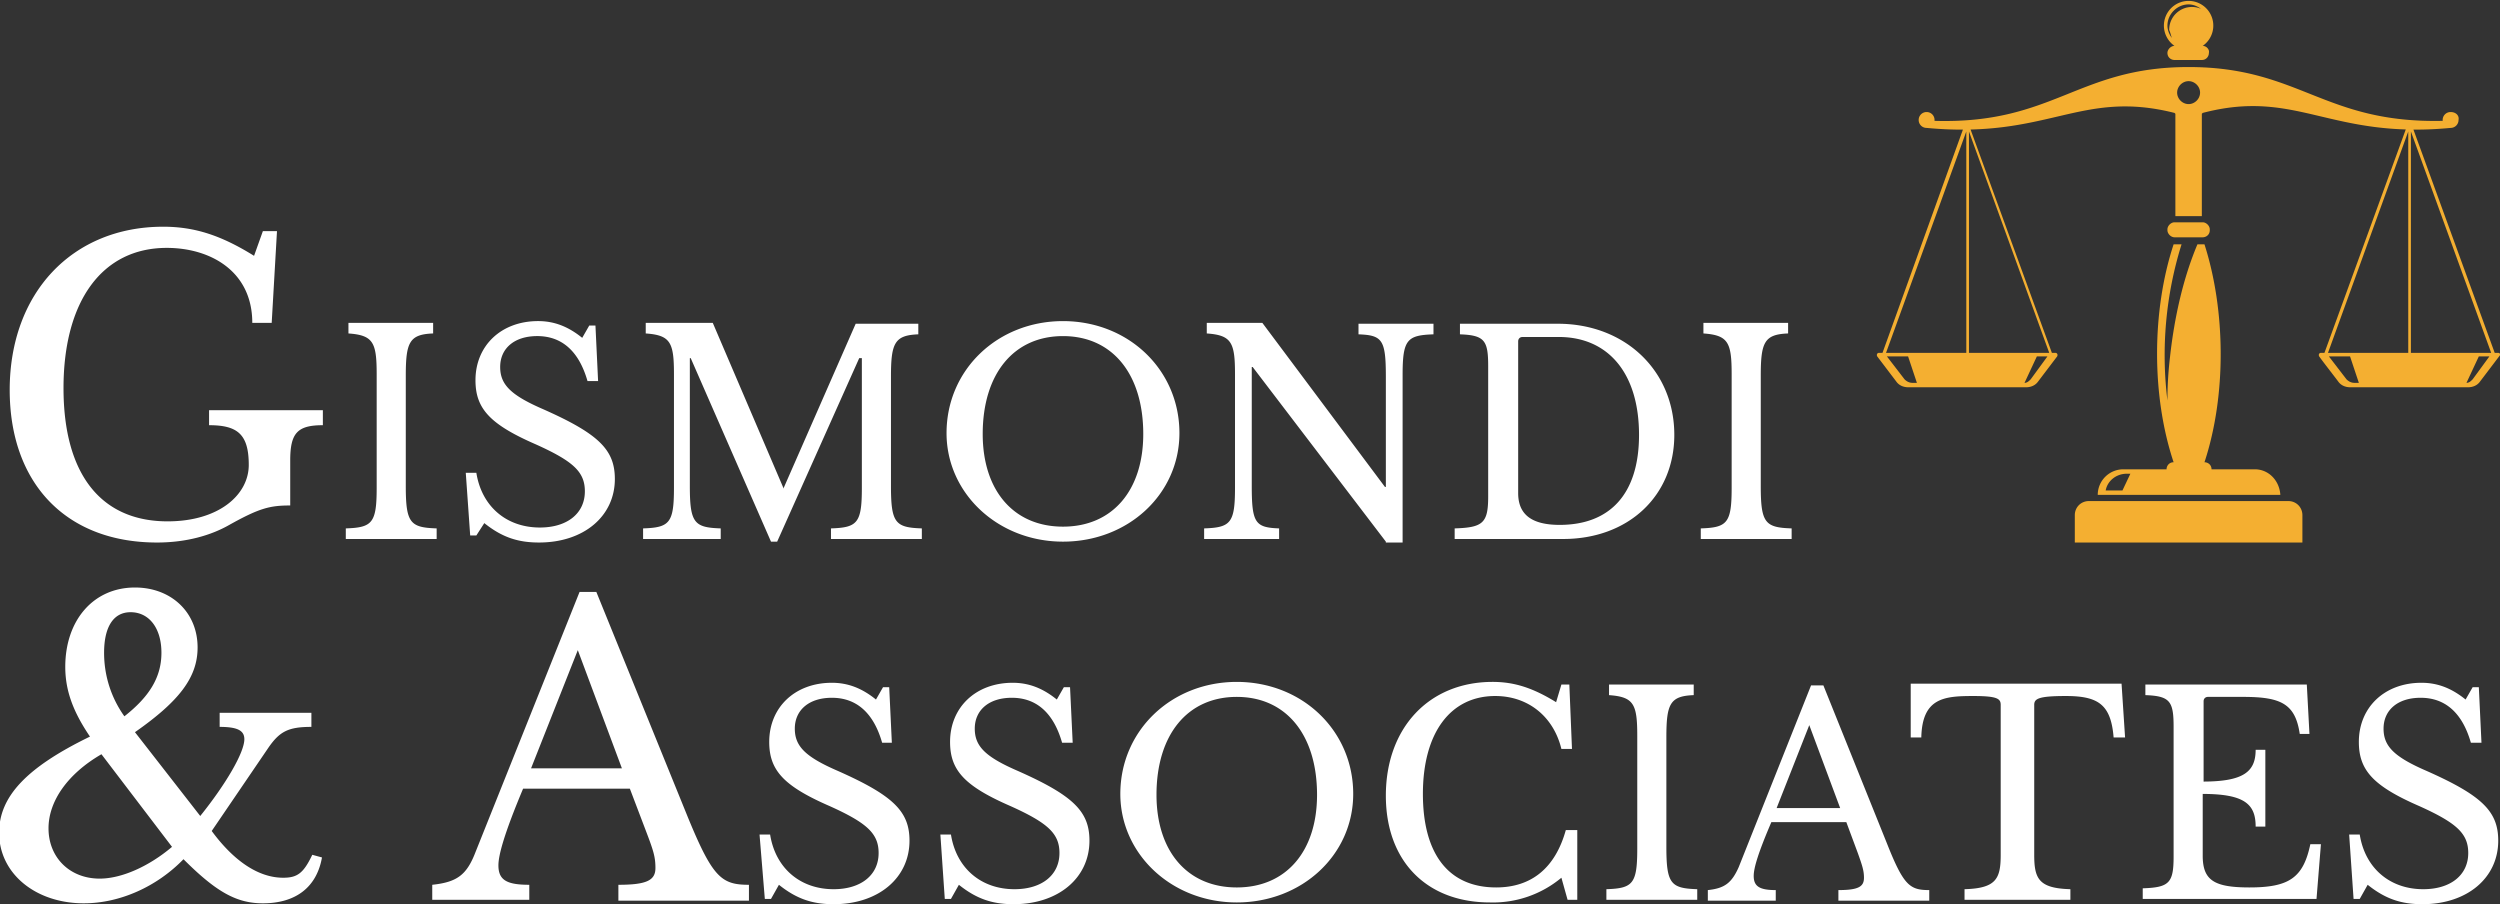<svg xmlns="http://www.w3.org/2000/svg" viewBox="0 0 283.4 102.5">
  <rect x="0" y="0" width="283.4" height="102.5" fill="#333333" stroke="none"/>
  <path class="logo-text" d="M1.1 44.2c0-11 7.1-18.5 17.4-18.5 3.6 0 6.6 1 10.3 3.3l1-2.8h1.6l-.6 10.4h-2.2c0-5.9-4.8-8.5-9.7-8.5-7.3 0-11.7 6-11.7 15.9 0 9.7 4.2 15.1 11.8 15.1 5.8 0 9.2-3 9.2-6.4 0-3.5-1.3-4.5-4.5-4.5v-1.7h12.9v1.7c-2.9 0-3.7.9-3.7 4v5.1c-2.3 0-3.5.3-6.9 2.2-2.1 1.2-4.9 2-8.2 2-10.3 0-16.7-6.7-16.7-17.3zM46 55.1c0 4.2.5 4.7 3.5 4.8v1.2H39.2v-1.2c3-.1 3.5-.6 3.5-4.6V42.4c0-3.6-.4-4.4-3.2-4.6v-1.2h9.6v1.2c-2.7.1-3.1 1-3.1 4.8v12.5zm6.8-1.5H54c.6 3.8 3.4 6.2 7.2 6.2 3.1 0 5.1-1.6 5.1-4.1 0-2.2-1.3-3.4-5.5-5.3-5.3-2.3-6.9-4.1-6.9-7.3 0-3.9 2.9-6.7 7.1-6.7 1.8 0 3.4.6 5 1.9l.8-1.4h.7l.3 6.3h-1.2c-1-3.5-3-5.1-5.7-5.1-2.6 0-4.2 1.4-4.2 3.5 0 2 1.2 3.2 4.9 4.8 6.3 2.8 8.1 4.6 8.1 7.9 0 4.2-3.5 7.2-8.6 7.2-2.4 0-4.2-.6-6.2-2.2l-.9 1.4h-.7l-.5-7.1zm36 1.8L97 36.7h7.1v1.2c-2.7.1-3.1 1-3.1 4.8v12.4c0 4.2.5 4.7 3.5 4.8v1.2H94.2v-1.2c3-.1 3.5-.6 3.5-4.6V40.6h-.3l-9.3 20.8h-.7l-9.1-20.8h-.1v14.5c0 4.2.5 4.7 3.5 4.8v1.2h-8.8v-1.2c3-.1 3.5-.6 3.5-4.6V42.4c0-3.6-.4-4.4-3.2-4.6v-1.2h7.6l8 18.7zm44.9-6.3c0 6.9-5.8 12.3-13.2 12.3-7.4 0-13.2-5.5-13.2-12.3 0-7.2 5.8-12.7 13.2-12.7 7.4 0 13.2 5.5 13.2 12.7zm-4.1.1c0-6.8-3.5-11.1-9.1-11.1s-9.1 4.3-9.1 11.1c0 6.4 3.5 10.5 9.1 10.5s9.1-4.1 9.1-10.5zm27.5 12.2L142 41.6h-.1v13.5c0 4.2.4 4.7 3.1 4.8v1.2h-8.5v-1.2c3-.1 3.5-.6 3.5-4.6V42.4c0-3.6-.4-4.4-3.2-4.6v-1.2h6.3L157 55.2h.1V42.7c0-4.2-.4-4.7-3.1-4.8v-1.2h8.5v1.2c-3 .1-3.5.6-3.5 4.6v19h-1.9zm7.8-.3v-1.2c3.2-.1 3.8-.6 3.8-3.6V41.5c0-2.9-.4-3.5-3.2-3.6v-1.2h11.1c7.6 0 13.2 5.3 13.2 12.6 0 6.9-5.2 11.8-12.6 11.8h-12.3zm7.7-22.9c-.3 0-.5.2-.5.5v17.2c0 2.4 1.5 3.6 4.7 3.6 5.7 0 9-3.5 9-10.2 0-7-3.5-11.1-9.1-11.1h-4.1zm27 16.9c0 4.2.5 4.7 3.5 4.8v1.2h-10.3v-1.2c3-.1 3.5-.6 3.5-4.6V42.4c0-3.6-.4-4.4-3.2-4.6v-1.2h9.6v1.2c-2.7.1-3.1 1-3.1 4.8v12.5zM22.7 92.5c2.9-3.6 5-7.2 5-8.7 0-1-.8-1.4-2.8-1.4v-1.6h10.4v1.6c-2.6 0-3.6.5-4.9 2.4L24 94.2c2.5 3.4 5.3 5.3 8.1 5.3 1.6 0 2.3-.5 3.3-2.6l1.1.3c-.6 3.4-3 5.2-6.7 5.2-3 0-5.3-1.3-9-5-3 3.1-7.2 5-11.3 5-5.5 0-9.6-3.4-9.6-8 0-4.1 3.1-7.4 10.3-10.9-1.9-2.8-2.8-5.2-2.8-7.9 0-5.3 3.2-9 7.9-9 4.1 0 7.1 2.8 7.1 6.8 0 3.4-2.1 6.1-7.1 9.6l7.4 9.5zm-11.2-7c-3.8 2.2-6 5.3-6 8.4 0 3.3 2.4 5.7 5.8 5.7 2.5 0 5.6-1.4 8.2-3.6l-8-10.5zM18.3 74c0-2.8-1.4-4.6-3.5-4.6-1.9 0-3 1.6-3 4.6 0 2.6.8 5.1 2.3 7.2 2.8-2.2 4.2-4.4 4.2-7.2zm53.1 15.4H59.3c-2.1 5-2.8 7.5-2.8 8.7 0 1.7 1 2.2 3.5 2.2v1.7H49v-1.7c2.8-.3 3.9-1.1 4.9-3.7l11.8-29.5h1.9L78 92.7c2.8 6.8 3.8 7.6 6.9 7.6v1.8H70.1v-1.8c3.2 0 4.2-.5 4.2-1.9 0-1.2-.2-1.9-1-4l-1.9-5zm-11.2-2.3h10.3l-5-13.4-5.3 13.4zm25.9 7.5h1.2c.6 3.8 3.4 6.2 7.2 6.2 3.1 0 5.1-1.6 5.1-4.1 0-2.2-1.3-3.4-5.5-5.3-5.3-2.3-6.9-4.1-6.9-7.3 0-3.9 2.9-6.7 7.1-6.7 1.8 0 3.4.6 5 1.9l.8-1.4h.7l.3 6.3H100c-1-3.5-3-5.1-5.7-5.1-2.6 0-4.2 1.4-4.2 3.5 0 2 1.2 3.2 4.9 4.8 6.3 2.8 8.1 4.6 8.1 7.9 0 4.2-3.5 7.2-8.6 7.2-2.4 0-4.2-.6-6.2-2.2l-.9 1.6h-.7l-.6-7.3zm20.5 0h1.2c.6 3.8 3.4 6.2 7.2 6.2 3.1 0 5.1-1.6 5.1-4.1 0-2.2-1.3-3.4-5.5-5.3-5.3-2.3-6.9-4.1-6.9-7.3 0-3.9 2.9-6.7 7.1-6.7 1.8 0 3.4.6 5 1.9l.8-1.4h.7l.3 6.3h-1.2c-1-3.5-3-5.1-5.7-5.1-2.6 0-4.2 1.4-4.2 3.5 0 2 1.2 3.2 4.9 4.8 6.3 2.8 8.1 4.6 8.1 7.9 0 4.2-3.5 7.2-8.6 7.2-2.4 0-4.2-.6-6.2-2.2l-.9 1.6h-.7l-.5-7.3zm46.8-4.6c0 6.9-5.8 12.3-13.2 12.3-7.4 0-13.2-5.5-13.2-12.3 0-7.2 5.8-12.7 13.2-12.7s13.2 5.5 13.2 12.7zm-4.1.1c0-6.8-3.5-11.1-9.1-11.1s-9.1 4.3-9.1 11.1c0 6.4 3.5 10.5 9.1 10.5s9.1-4.1 9.1-10.5zM177 77.6h.9l.3 7.3H177c-.9-3.7-3.8-6-7.5-6-5.1 0-8.2 4.2-8.2 11.1 0 6.8 2.9 10.6 8.3 10.6 4 0 6.7-2.2 7.9-6.5h1.3v7.9h-1.1l-.7-2.5a12.1 12.1 0 0 1-8.1 2.8c-7.2 0-11.8-4.7-11.8-12.1 0-7.7 4.9-12.9 12.1-12.9 2.5 0 4.6.7 7.2 2.3l.6-2zM188.9 96c0 4.2.5 4.7 3.5 4.8v1.2h-10.3v-1.2c3-.1 3.5-.6 3.5-4.6V83.4c0-3.6-.4-4.4-3.2-4.6v-1.2h9.6v1.2c-2.7.1-3.1 1-3.1 4.8V96zm20.4-2.8h-8.5c-1.5 3.5-2 5.2-2 6.1 0 1.2.7 1.6 2.5 1.6v1.2h-7.7v-1.2c1.9-.2 2.7-.8 3.5-2.6l8.2-20.6h1.4l7.2 17.9c1.9 4.8 2.6 5.3 4.8 5.3v1.2h-10.3v-1.2c2.3 0 2.9-.4 2.9-1.4 0-.8-.2-1.4-.7-2.8l-1.3-3.5zm-7.9-1.6h7.2l-3.5-9.4-3.7 9.4zm39.5-8h-1.3c-.3-3.7-1.7-4.7-5.4-4.7-3.1 0-3.6.3-3.6 1v17c0 2.7.5 3.8 4.1 3.9v1.2h-12v-1.2c3.6-.1 4.1-1.2 4.1-3.9v-17c0-.7-.4-1-3.1-1-3.3 0-5.8.2-5.9 4.7h-1.2v-6.1h23.9l.4 6.1zm8.8 5c4.6 0 6-1.1 6-3.6h1.1v8.7h-1.1c0-2.5-1.2-3.7-6-3.7v7c0 2.8 1.3 3.6 5.3 3.6 4.5 0 6.1-1.1 6.9-4.9h1.2l-.5 6.2h-19.7v-1.2c3-.1 3.5-.6 3.5-3.6V82.4c0-2.9-.4-3.5-3.2-3.6v-1.2h18.3l.3 5.6h-1.1c-.5-3.4-2.1-4.2-6.4-4.2h-4c-.3 0-.5.2-.5.5v9.1zm16.6 6h1.2c.6 3.8 3.4 6.2 7.2 6.2 3.1 0 5.1-1.6 5.1-4.1 0-2.2-1.3-3.4-5.5-5.3-5.3-2.3-6.9-4.1-6.9-7.3 0-3.9 2.9-6.7 7.1-6.7 1.8 0 3.4.6 5 1.9l.8-1.4h.7l.3 6.3h-1.2c-1-3.5-3-5.1-5.7-5.1-2.6 0-4.2 1.4-4.2 3.5 0 2 1.2 3.2 4.9 4.8 6.3 2.8 8.1 4.6 8.1 7.9 0 4.2-3.5 7.2-8.6 7.2-2.4 0-4.2-.6-6.2-2.2l-.9 1.6h-.7l-.5-7.3z" fill="#fff"/>
  <path class="logo-graphic" d="M233 40h-.4l-9.5-26.1h-.3L213.4 40h-.4c-.2 0-.3.2-.2.4l2.2 2.9c.3.4.8.6 1.3.6h13.4c.5 0 1-.2 1.3-.6l2.2-2.9c.1-.2 0-.4-.2-.4zm-.7 0h-9.1V14.9l9.1 25.1zm-9.4-25.1V40h-9.1l9.1-25.1zm-6.1 28.5c-.4 0-.7-.2-.9-.4l-2-2.6h2.4l1 3h-.5zm13.4-.4c-.2.2-.4.4-.7.4l1.4-3h1.2l-1.9 2.6zm53-3h-.4l-9.5-26.1h-.3L263.5 40h-.4c-.2 0-.3.2-.2.4.5.7 1.6 2.1 2.2 2.9.3.4.8.6 1.3.6h13.4c.5 0 1-.2 1.3-.6l2.2-2.9c.2-.2.1-.4-.1-.4zm-.8 0h-9.1V14.9l9.1 25.1zM273 14.9V40h-9.1l9.1-25.1zm-6.1 28.5c-.4 0-.7-.2-.9-.4l-2-2.6h2.4l1 3h-.5zm13.4-.4c-.2.2-.4.4-.7.4l1.4-3h1.2l-1.9 2.6zM249.7 5.2a2.8 2.8 0 1 0-3.2 0c-.4 0-.8.4-.8.8 0 .5.4.8.8.8h3.1c.5 0 .8-.4.8-.8.1-.4-.3-.8-.7-.8zm-3.5-.9c-.3-.4-.5-.9-.5-1.4 0-1.3 1.1-2.4 2.4-2.4.5 0 1 .2 1.4.5a2.58 2.58 0 0 0-3.6 2.4c.1.2.2.6.3.9zm31.6 8.4c-.5 0-.9.4-.9.9v.1c-13.5.3-16.2-6.1-28.8-6.1s-15.3 6.5-28.8 6.1v-.1c0-.5-.4-.9-.9-.9s-.9.4-.9.9.4.9.9.9c13.8 1.3 17.4-4.4 28.1-1.7l.1.1v11.6h3V12.9l.1-.1c10.7-2.8 14.4 3 28.1 1.7.5 0 .9-.4.9-.9.1-.5-.3-.9-.9-.9zm-29.7-3.5c.7 0 1.3.6 1.3 1.3 0 .7-.6 1.3-1.3 1.3-.7 0-1.3-.6-1.3-1.3 0-.7.6-1.3 1.3-1.3zm7.5 44h-4.9c0-.5-.4-.8-.8-.8 2.5-7.6 2.4-17.2 0-24.7h-.8c-1.6 3.8-2.6 8.2-3.1 12.7-.2 1.7-.3 3.3-.3 5a42.13 42.13 0 0 1 1.6-17.7h-.9c-2.5 7.6-2.5 17.2 0 24.7-.5 0-.8.4-.8.8h-4.9a2.9 2.9 0 0 0-2.9 2.9h20.7c-.1-1.6-1.3-2.9-2.9-2.9zm-15 2.4h-1.9c.2-1.1 1.2-1.9 2.4-1.9h.4l-.9 1.9zm20.5 5.9h-25.9v-3.1c0-.9.7-1.6 1.6-1.6h22.6c.9 0 1.6.7 1.6 1.6v3.1zm-11.4-34.6h-3.2c-.4 0-.8-.4-.8-.8V26c0-.4.4-.8.8-.8h3.2c.4 0 .8.4.8.8v.1c0 .5-.4.8-.8.8z" fill="#f4af31"/>
</svg>
